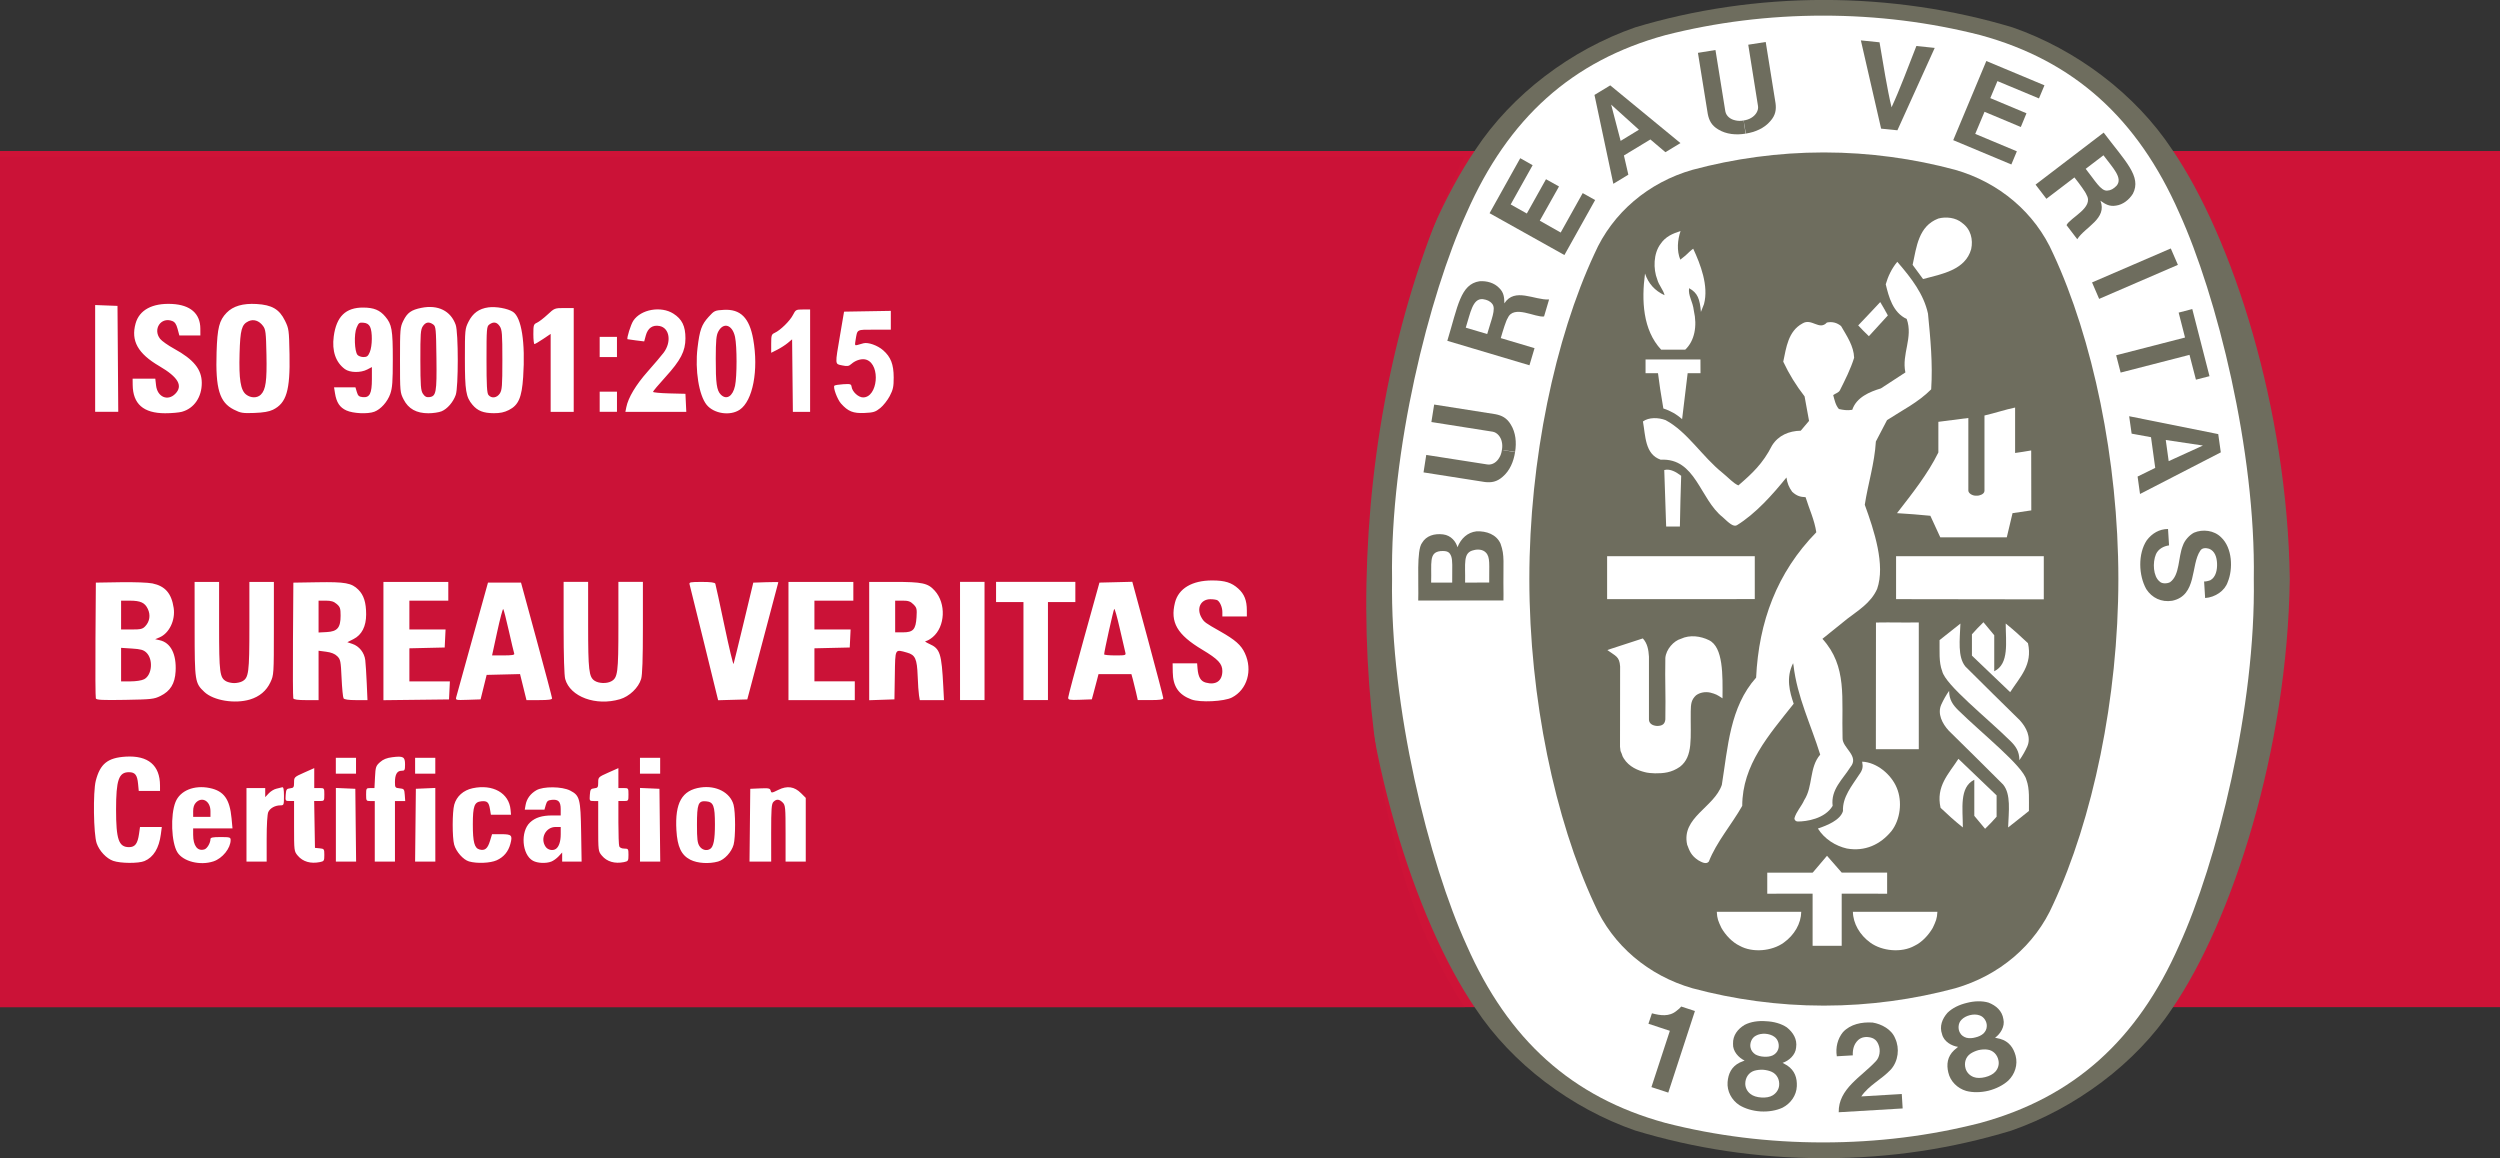 <?xml version="1.0" encoding="UTF-8" standalone="no"?>
<svg
   width="190pt"
   height="88.02pt"
   viewBox="0 0 190 88.02"
   version="1.1"
   id="svg162"
   sodipodi:docname="iso9001.svg"
   inkscape:version="1.1.2 (b8e25be833, 2022-02-05)"
   xmlns:inkscape="http://www.inkscape.org/namespaces/inkscape"
   xmlns:sodipodi="http://sodipodi.sourceforge.net/DTD/sodipodi-0.dtd"
   xmlns="http://www.w3.org/2000/svg"
   xmlns:svg="http://www.w3.org/2000/svg">
  <rect x="0" y="0" width="190" height="88.02" fill="#333333" stroke="none"/>
  <sodipodi:namedview
     id="namedview164"
     pagecolor="#ffffff"
     bordercolor="#666666"
     borderopacity="1.0"
     inkscape:pageshadow="2"
     inkscape:pageopacity="0.0"
     inkscape:pagecheckerboard="true"
     inkscape:document-units="pt"
     showgrid="false"
     inkscape:zoom="2.5243421"
     inkscape:cx="202.82512"
     inkscape:cy="77.842064"
     inkscape:window-width="2400"
     inkscape:window-height="1271"
     inkscape:window-x="-2409"
     inkscape:window-y="131"
     inkscape:window-maximized="1"
     inkscape:current-layer="surface1" />
  <defs
     id="defs5">
    <clipPath
       id="clip1">
      <path
         d="M 103 0 L 175 0 L 175 88.02 L 103 88.02 Z M 103 0 "
         id="path2" />
    </clipPath>
  </defs>
  <g
     id="surface1">
    <path
       style=" stroke:none;fill-rule:nonzero;fill:rgb(80.8%,7.5%,21.599%);fill-opacity:1;"
       d="M 190 76.543 L 0 76.543 L 0 11.477 L 190 11.477 L 190 76.543 "
       id="path7" />
    <g
       clip-path="url(#clip1)"
       clip-rule="nonzero"
       id="g11">
      <path
         style=" stroke:none;fill-rule:nonzero;fill:rgb(43.1%,42.699%,36.899%);fill-opacity:1;"
         d="M 138.609 88.02 L 138.715 88.02 C 143.672 88.02 148.34 87.297 152.852 85.93 C 157.703 84.242 162.305 80.855 165.086 76.645 C 169.676 69.93 173.844 56.949 174.023 44.023 L 174.023 43.988 C 173.844 31.066 169.676 18.086 165.086 11.371 C 162.305 7.156 157.809 3.77 152.957 2.082 C 148.445 0.723 143.562 -0.004 138.609 -0.004 C 133.656 -0.004 128.777 0.723 124.27 2.082 C 119.414 3.77 114.918 7.156 112.137 11.371 C 107.547 18.086 103.379 31.066 103.199 43.988 L 103.199 44.023 C 103.379 56.949 107.547 69.93 112.137 76.645 C 114.918 80.855 119.414 84.227 124.27 85.918 C 128.777 87.281 133.551 88.02 138.504 88.02 L 138.609 88.02 "
         id="path9" />
    </g>
    <path
       style=" stroke:none;fill-rule:nonzero;fill:rgb(100%,100%,100%);fill-opacity:1;"
       d="M 171.289 44.004 C 171.445 53.742 168.48 65.555 165.617 71.844 C 162.457 79.027 157.621 83.398 150.516 85.34 C 146.691 86.324 142.676 86.824 138.555 86.824 C 134.43 86.824 130.391 86.324 126.566 85.34 C 119.461 83.398 114.625 79.027 111.465 71.844 C 108.602 65.555 105.641 53.742 105.797 44.004 C 105.641 34.273 108.602 22.457 111.465 16.168 C 114.625 8.988 119.461 4.613 126.566 2.672 C 130.391 1.695 134.43 1.188 138.555 1.188 C 142.676 1.188 146.691 1.695 150.516 2.672 C 157.621 4.613 162.457 8.988 165.617 16.168 C 168.48 22.457 171.445 34.273 171.289 44.004 "
       id="path13" />
    <path
       style=" stroke:none;fill-rule:nonzero;fill:rgb(43.1%,42.699%,36.899%);fill-opacity:1;"
       d="M 138.668 11.586 C 142.066 11.586 145.461 12.062 148.594 12.906 C 151.926 13.859 154.668 16.156 156.043 19.285 C 159.031 25.699 160.996 34.934 160.996 44.004 C 160.996 53.082 159.031 62.312 156.043 68.723 C 154.668 71.859 151.926 74.152 148.594 75.109 C 145.461 75.953 142.066 76.426 138.668 76.426 L 138.555 76.426 C 135.156 76.426 131.762 75.953 128.629 75.109 C 125.297 74.152 122.555 71.859 121.18 68.723 C 118.191 62.312 116.23 53.082 116.23 44.004 C 116.23 34.934 118.191 25.699 121.18 19.285 C 122.555 16.156 125.297 13.859 128.629 12.906 C 131.762 12.062 135.156 11.586 138.555 11.586 L 138.668 11.586 "
       id="path15" />
    <path
       style=" stroke:none;fill-rule:nonzero;fill:rgb(100%,100%,100%);fill-opacity:1;"
       d="M 143.477 23.973 C 143.004 23.172 143.391 23.887 142.898 22.957 "
       id="path17" />
    <path
       style=" stroke:none;fill-rule:nonzero;fill:rgb(100%,100%,100%);fill-opacity:1;"
       d="M 133.363 42.27 L 133.363 45.531 L 122.141 45.535 L 122.141 42.273 L 133.363 42.27 "
       id="path19" />
    <path
       style=" stroke:none;fill-rule:nonzero;fill:rgb(100%,100%,100%);fill-opacity:1;"
       d="M 130.828 70.523 C 130.586 70.008 130.5 69.824 130.477 69.297 C 132.828 69.297 134.402 69.297 136.895 69.297 C 136.879 70.188 136.375 71.062 135.566 71.641 C 134.676 72.289 133.195 72.43 132.211 71.879 C 131.648 71.613 131.137 71.062 130.828 70.523 "
       id="path21" />
    <path
       style=" stroke:none;fill-rule:nonzero;fill:rgb(100%,100%,100%);fill-opacity:1;"
       d="M 137.758 67.918 L 134.312 67.922 L 134.312 66.324 L 137.766 66.32 L 138.852 65.039 C 139.387 65.656 139.422 65.699 139.973 66.32 L 143.422 66.32 L 143.422 67.922 L 139.969 67.918 L 139.969 71.879 L 137.758 71.879 L 137.758 67.918 "
       id="path23" />
    <path
       style=" stroke:none;fill-rule:nonzero;fill:rgb(100%,100%,100%);fill-opacity:1;"
       d="M 138.16 62.969 C 138.871 62.73 139.867 62.324 140.066 61.641 C 140.016 60.578 140.746 59.723 141.293 58.879 C 141.566 58.508 141.602 58.285 141.523 57.887 C 142.625 57.93 143.734 58.848 144.156 59.879 C 144.594 60.922 144.426 62.293 143.75 63.164 C 142.902 64.195 141.734 64.73 140.363 64.488 C 139.504 64.293 138.66 63.77 138.16 62.969 "
       id="path25" />
    <path
       style=" stroke:none;fill-rule:nonzero;fill:rgb(100%,100%,100%);fill-opacity:1;"
       d="M 129.879 48.652 C 129.266 48.348 128.434 48.223 127.754 48.547 C 127.203 48.699 126.621 49.352 126.566 50 C 126.531 51.945 126.602 52.543 126.566 54.676 C 126.531 55.012 126.355 55.172 125.934 55.172 C 125.578 55.152 125.316 54.977 125.32 54.672 L 125.32 49.902 C 125.289 49.395 125.207 48.898 124.855 48.52 L 122.387 49.324 L 122.16 49.406 C 122.785 49.867 123.078 49.883 123.129 50.648 L 123.121 56.75 L 123.16 57.074 L 123.25 57.285 L 123.316 57.48 L 123.406 57.641 C 123.812 58.293 124.504 58.555 124.98 58.676 C 125.191 58.742 125.566 58.77 125.781 58.773 C 126.418 58.777 127.027 58.73 127.68 58.273 C 128.695 57.48 128.469 56.09 128.496 54.062 C 128.504 53.492 128.543 53.176 128.895 52.848 C 129.191 52.625 129.602 52.555 129.98 52.637 C 130.41 52.754 130.48 52.789 130.91 53.074 C 130.926 51.328 130.977 49.176 129.879 48.652 "
       id="path27" />
    <path
       style=" stroke:none;fill-rule:nonzero;fill:rgb(100%,100%,100%);fill-opacity:1;"
       d="M 152.781 56.305 C 150.98 54.531 147.859 52.062 147.609 51.016 C 147.336 50.312 147.422 49.465 147.406 48.648 C 147.926 48.238 148.363 47.883 148.992 47.391 C 148.945 48.641 148.77 49.91 149.367 50.652 C 150.84 52.117 152.18 53.445 153.504 54.738 C 153.996 55.277 154.391 56.039 154.066 56.746 C 153.914 57.078 153.699 57.465 153.473 57.773 C 153.473 57.086 153.176 56.691 152.781 56.305 "
       id="path29" />
    <path
       style=" stroke:none;fill-rule:nonzero;fill:rgb(100%,100%,100%);fill-opacity:1;"
       d="M 142.574 47.312 C 143.949 47.289 144.398 47.328 145.828 47.305 L 145.828 56.941 L 142.566 56.941 L 142.574 47.312 "
       id="path31" />
    <path
       style=" stroke:none;fill-rule:nonzero;fill:rgb(100%,100%,100%);fill-opacity:1;"
       d="M 149.867 48.207 C 150.215 47.824 150.336 47.684 150.742 47.289 L 151.562 48.277 L 151.562 51.016 C 152.715 50.453 152.434 48.809 152.434 47.387 C 153.125 47.949 153.469 48.266 154.125 48.883 C 154.496 50.523 153.512 51.457 152.773 52.605 L 149.867 49.828 L 149.867 48.207 "
       id="path33" />
    <path
       style=" stroke:none;fill-rule:nonzero;fill:rgb(100%,100%,100%);fill-opacity:1;"
       d="M 152.516 40.836 L 152.953 39 L 154.379 38.789 L 154.371 34.234 C 153.824 34.316 153.598 34.375 153.148 34.426 L 153.148 30.973 C 152.402 31.129 151.613 31.395 150.82 31.578 L 150.82 37.309 C 150.812 37.586 150.371 37.68 150.281 37.672 L 150.16 37.672 C 149.879 37.672 149.594 37.48 149.594 37.285 L 149.594 31.766 L 147.316 32.059 L 147.316 34.387 C 146.512 36.023 145.328 37.508 144.172 39 C 145.398 39.082 145.488 39.082 146.707 39.199 L 147.461 40.836 L 152.516 40.836 "
       id="path35" />
    <path
       style=" stroke:none;fill-rule:nonzero;fill:rgb(100%,100%,100%);fill-opacity:1;"
       d="M 126.617 39.699 C 126.582 38.191 126.52 37.207 126.484 35.723 C 126.949 35.598 127.402 35.891 127.77 36.16 C 127.711 38.051 127.711 38.035 127.672 40.016 L 126.629 40.016 L 126.617 39.699 "
       id="path37" />
    <path
       style=" stroke:none;fill-rule:nonzero;fill:rgb(100%,100%,100%);fill-opacity:1;"
       d="M 126.414 31.043 C 126.168 29.559 126.148 29.445 126.008 28.363 L 125.062 28.363 L 125.062 27.32 C 126.695 27.316 127.598 27.32 129.234 27.32 L 129.238 28.363 L 128.262 28.363 L 127.84 31.859 C 127.418 31.477 126.934 31.211 126.414 31.043 "
       id="path39" />
    <path
       style=" stroke:none;fill-rule:nonzero;fill:rgb(100%,100%,100%);fill-opacity:1;"
       d="M 126.246 26.574 C 124.852 25.078 124.75 22.828 125.02 20.797 L 125.023 20.793 C 125.277 21.547 125.754 22.086 126.508 22.438 C 126.422 22.043 126.07 21.676 125.957 21.254 C 125.633 20.434 125.66 19.266 126.199 18.543 C 126.578 17.98 127.121 17.75 127.723 17.559 C 127.492 18.234 127.422 19.051 127.703 19.734 C 128.094 19.434 128.113 19.414 128.414 19.121 C 128.531 19.012 128.586 18.973 128.684 18.902 C 129.238 20.09 129.871 21.727 129.504 23.109 L 129.27 23.707 C 129.188 22.73 129.027 22.262 128.371 21.902 C 128.285 22.473 128.648 22.879 128.734 23.621 C 129 24.777 128.789 25.906 128.078 26.574 L 126.246 26.574 "
       id="path41" />
    <path
       style=" stroke:none;fill-rule:nonzero;fill:rgb(100%,100%,100%);fill-opacity:1;"
       d="M 143.477 23.973 L 142.035 25.551 C 141.648 25.18 141.609 25.137 141.223 24.73 C 141.965 23.957 142.039 23.871 142.898 22.957 "
       id="path43" />
    <path
       style=" stroke:none;fill-rule:nonzero;fill:rgb(100%,100%,100%);fill-opacity:1;"
       d="M 145.359 20.129 C 145.656 18.762 145.805 17.184 147.312 16.609 C 147.879 16.453 148.648 16.527 149.129 16.949 C 149.781 17.414 149.969 18.207 149.809 18.938 C 149.363 20.523 147.59 20.824 146.152 21.207 L 145.359 20.129 "
       id="path45" />
    <path
       style=" stroke:none;fill-rule:nonzero;fill:rgb(100%,100%,100%);fill-opacity:1;"
       d="M 155.328 42.27 L 155.328 45.551 L 144.102 45.535 L 144.102 42.273 L 155.328 42.27 "
       id="path47" />
    <path
       style=" stroke:none;fill-rule:nonzero;fill:rgb(100%,100%,100%);fill-opacity:1;"
       d="M 128.223 64.195 C 127.77 62.121 130.27 61.371 130.859 59.652 C 131.324 56.773 131.465 53.742 133.465 51.5 C 133.668 47.266 135.035 43.527 138.039 40.453 C 137.898 39.508 137.5 38.68 137.223 37.785 C 136.828 37.77 136.559 37.699 136.207 37.379 C 135.945 37.012 135.84 36.738 135.77 36.289 C 134.723 37.586 133.426 39.043 132.004 39.918 C 131.738 40.062 131.406 39.754 130.93 39.309 C 129.18 37.93 128.883 34.793 126.215 34.938 C 125.004 34.527 125.062 33.102 124.863 32.031 C 125.312 31.703 126.043 31.723 126.586 31.93 C 128.25 32.82 129.355 34.695 130.93 35.953 C 131.348 36.289 131.727 36.73 132.117 36.891 C 133.148 36 133.98 35.238 134.672 33.863 C 135.156 33.086 135.965 32.75 136.855 32.734 L 137.488 31.988 L 137.148 30.125 C 136.504 29.297 135.965 28.422 135.527 27.488 C 135.754 26.418 135.898 25.176 136.98 24.586 C 137.688 24.145 138.266 25.148 138.844 24.512 C 139.266 24.422 139.629 24.539 139.922 24.781 C 140.363 25.543 140.887 26.305 140.914 27.191 C 140.645 28.051 140.238 28.855 139.832 29.664 C 139.734 29.848 139.488 29.902 139.324 30.027 C 139.422 30.391 139.504 30.805 139.758 31.086 C 140.082 31.156 140.383 31.211 140.773 31.145 C 141.086 30.195 142.102 29.773 142.945 29.52 L 144.809 28.305 C 144.512 26.898 145.414 25.656 144.91 24.242 C 143.848 23.75 143.543 22.543 143.316 21.605 C 143.484 21.016 143.773 20.395 144.195 19.898 L 144.258 19.973 C 145.277 21.156 146.207 22.367 146.527 23.836 C 146.711 25.711 146.898 27.629 146.77 29.59 C 145.77 30.594 144.555 31.184 143.414 31.93 L 142.566 33.555 C 142.465 35.234 141.973 36.742 141.723 38.363 C 142.438 40.324 143.297 42.938 142.664 44.754 C 142.188 45.84 141.16 46.43 140.402 47.023 L 138.504 48.551 C 140.414 50.66 139.949 53.047 140.035 56.105 C 140.016 56.844 141.336 57.457 140.633 58.297 C 140.043 59.238 139.125 60.004 139.281 61.246 C 138.695 62.23 137.289 62.438 136.633 62.434 C 136.492 62.438 136.375 62.332 136.375 62.191 C 136.516 61.68 136.91 61.289 137.121 60.809 C 137.801 59.766 137.488 58.328 138.336 57.352 C 137.637 55.086 136.586 52.98 136.305 50.555 L 136.277 50.402 C 135.711 51.516 136.023 52.609 136.32 53.484 C 134.445 55.852 132.41 58.129 132.41 61.246 C 131.605 62.672 130.465 63.969 129.871 65.48 C 129.668 65.73 129.293 65.508 129.066 65.379 C 128.527 65.023 128.406 64.68 128.223 64.195 "
       id="path49" />
    <path
       style=" stroke:none;fill-rule:nonzero;fill:rgb(100%,100%,100%);fill-opacity:1;"
       d="M 148.824 53.973 C 150.629 55.746 153.746 58.215 154.004 59.262 C 154.27 59.969 154.188 60.812 154.199 61.633 C 153.68 62.039 153.25 62.398 152.617 62.887 C 152.664 61.641 152.844 60.367 152.238 59.625 C 150.77 58.16 149.434 56.836 148.109 55.535 C 147.613 55 147.219 54.238 147.543 53.535 C 147.699 53.195 147.91 52.816 148.133 52.504 C 148.133 53.191 148.434 53.586 148.824 53.973 "
       id="path51" />
    <path
       style=" stroke:none;fill-rule:nonzero;fill:rgb(100%,100%,100%);fill-opacity:1;"
       d="M 151.742 62.07 C 151.398 62.453 151.273 62.594 150.867 62.988 L 150.047 62.004 L 150.047 59.262 C 148.891 59.828 149.176 61.465 149.176 62.887 C 148.488 62.332 148.141 62.012 147.484 61.395 C 147.113 59.758 148.098 58.82 148.84 57.672 L 151.742 60.449 L 151.742 62.07 "
       id="path53" />
    <path
       style=" stroke:none;fill-rule:nonzero;fill:rgb(100%,100%,100%);fill-opacity:1;"
       d="M 146.887 70.523 C 147.129 70.008 147.215 69.824 147.242 69.297 C 144.887 69.297 143.312 69.297 140.82 69.297 C 140.836 70.188 141.344 71.062 142.145 71.641 C 143.035 72.289 144.52 72.43 145.504 71.879 C 146.07 71.613 146.574 71.062 146.887 70.523 "
       id="path55" />
    <path
       style=" stroke:none;fill-rule:nonzero;fill:rgb(43.1%,42.699%,36.899%);fill-opacity:1;"
       d="M 139.742 84.531 C 139.711 82.75 141.453 81.848 142.551 80.668 C 142.848 80.379 142.961 79.816 142.746 79.348 C 142.617 79.055 142.422 78.914 142.188 78.855 C 141.801 78.762 141.473 78.824 141.23 79.035 C 140.887 79.352 140.797 79.762 140.812 80.207 L 139.598 80.277 C 139.492 79.605 139.656 78.949 140.066 78.441 C 140.637 77.832 141.492 77.66 142.324 77.715 C 142.988 77.824 143.766 78.227 144.035 78.922 C 144.387 79.676 144.27 80.641 143.711 81.277 C 142.992 82.047 142.051 82.461 141.457 83.328 L 144.535 83.145 C 144.559 83.527 144.578 83.895 144.602 84.242 L 139.742 84.531 "
       id="path57" />
    <path
       style=" stroke:none;fill-rule:nonzero;fill:rgb(43.1%,42.699%,36.899%);fill-opacity:1;"
       d="M 128.812 76.836 L 128.797 76.891 L 126.789 83.039 L 125.508 82.621 L 126.887 78.41 L 126.906 78.34 C 126.395 78.16 125.781 77.984 125.281 77.805 L 125.547 77.012 C 126.191 77.18 126.859 77.289 127.422 76.82 C 127.629 76.664 127.664 76.617 127.773 76.496 L 128.812 76.836 "
       id="path59" />
    <path
       style=" stroke:none;fill-rule:nonzero;fill:rgb(43.1%,42.699%,36.899%);fill-opacity:1;"
       d="M 153.188 80.238 C 153.027 79.637 152.688 79.148 152.012 78.953 L 151.625 78.867 C 152.023 78.586 152.391 78.016 152.258 77.457 C 152.164 76.824 151.703 76.422 151.129 76.199 C 150.629 76.051 150.039 76.074 149.48 76.219 C 148.918 76.352 148.383 76.602 148.008 76.973 C 147.602 77.434 147.383 78.004 147.598 78.605 C 147.734 79.164 148.332 79.496 148.812 79.562 L 148.508 79.82 C 147.996 80.305 147.926 80.895 148.07 81.504 C 148.223 82.188 148.77 82.715 149.43 82.91 C 149.934 83.043 150.539 83.035 151.125 82.895 C 151.711 82.746 152.254 82.469 152.633 82.121 C 153.133 81.637 153.367 80.914 153.188 80.238 M 148.953 78.484 C 148.801 78.219 148.801 77.766 149.074 77.5 C 149.23 77.336 149.461 77.215 149.711 77.152 C 149.957 77.09 150.219 77.086 150.438 77.164 C 150.801 77.273 151.012 77.672 150.996 77.98 C 150.996 78.219 150.887 78.406 150.734 78.555 C 150.578 78.691 150.359 78.793 150.129 78.844 C 149.898 78.91 149.66 78.918 149.453 78.871 C 149.25 78.809 149.062 78.695 148.953 78.484 M 151.645 81.449 C 151.477 81.641 151.188 81.785 150.871 81.863 C 150.559 81.941 150.23 81.949 149.996 81.855 C 149.68 81.738 149.461 81.484 149.383 81.207 C 149.262 80.785 149.383 80.34 149.746 80.086 C 149.898 79.98 150.121 79.875 150.363 79.809 C 150.609 79.754 150.859 79.742 151.043 79.77 C 151.48 79.82 151.801 80.16 151.883 80.59 C 151.945 80.875 151.871 81.199 151.645 81.449 "
       id="path61" />
    <path
       style=" stroke:none;fill-rule:nonzero;fill:rgb(43.1%,42.699%,36.899%);fill-opacity:1;"
       d="M 136.559 82.551 C 136.586 81.926 136.41 81.363 135.824 80.973 L 135.477 80.777 C 135.941 80.625 136.461 80.188 136.504 79.617 C 136.602 78.984 136.281 78.465 135.801 78.082 C 135.367 77.789 134.797 77.637 134.219 77.613 C 133.641 77.566 133.055 77.648 132.59 77.891 C 132.066 78.207 131.688 78.688 131.711 79.328 C 131.676 79.898 132.145 80.395 132.59 80.602 L 132.219 80.754 C 131.586 81.07 131.348 81.609 131.297 82.234 C 131.242 82.93 131.602 83.602 132.18 83.984 C 132.621 84.258 133.203 84.43 133.805 84.469 C 134.402 84.504 135.004 84.402 135.473 84.184 C 136.09 83.867 136.531 83.254 136.559 82.551 M 133.039 79.613 C 132.973 79.312 133.105 78.883 133.449 78.711 C 133.648 78.598 133.906 78.551 134.16 78.566 C 134.414 78.582 134.668 78.66 134.848 78.793 C 135.168 79.012 135.246 79.449 135.145 79.742 C 135.07 79.969 134.91 80.117 134.723 80.211 C 134.531 80.297 134.293 80.328 134.055 80.309 C 133.816 80.297 133.586 80.238 133.402 80.133 C 133.227 80.012 133.086 79.848 133.039 79.613 M 134.727 83.246 C 134.516 83.379 134.191 83.434 133.867 83.41 C 133.539 83.395 133.227 83.297 133.035 83.141 C 132.766 82.938 132.633 82.629 132.641 82.34 C 132.648 81.906 132.898 81.512 133.316 81.379 C 133.496 81.324 133.742 81.289 133.996 81.301 C 134.246 81.32 134.488 81.383 134.656 81.461 C 135.055 81.645 135.258 82.062 135.215 82.496 C 135.188 82.785 135.016 83.07 134.727 83.246 "
       id="path63" />
    <path
       style=" stroke:none;fill-rule:nonzero;fill:rgb(43.1%,42.699%,36.899%);fill-opacity:1;"
       d="M 165.52 20.129 L 159.535 22.715 L 158.996 21.465 L 164.98 18.883 L 165.52 20.129 "
       id="path65" />
    <path
       style=" stroke:none;fill-rule:nonzero;fill:rgb(43.1%,42.699%,36.899%);fill-opacity:1;"
       d="M 142.965 9.777 L 141.426 3.07 L 142.844 3.215 C 143.129 4.875 143.422 6.758 143.758 8.156 C 144.363 6.855 145.031 5.066 145.645 3.496 L 147.039 3.641 L 144.203 9.902 L 142.965 9.777 "
       id="path67" />
    <path
       style=" stroke:none;fill-rule:nonzero;fill:rgb(43.1%,42.699%,36.899%);fill-opacity:1;"
       d="M 117.496 13.621 L 116.039 16.227 L 114.812 15.539 L 116.48 12.555 L 115.539 12.023 L 113.207 16.203 L 118.895 19.383 L 121.23 15.203 L 120.285 14.676 L 118.613 17.672 L 117.023 16.773 L 118.484 14.172 L 117.496 13.621 "
       id="path69" />
    <path
       style=" stroke:none;fill-rule:nonzero;fill:rgb(43.1%,42.699%,36.899%);fill-opacity:1;"
       d="M 114.043 41.324 C 113.734 40.621 112.977 40.344 112.203 40.383 C 111.543 40.461 111.043 40.906 110.766 41.59 C 110.664 41.188 110.297 40.688 109.672 40.613 C 109.016 40.535 108.395 40.711 108.074 41.262 C 107.645 41.82 107.832 44.242 107.785 45.641 L 114.262 45.633 L 114.266 45.16 C 114.23 42.582 114.375 42.277 114.043 41.324 M 110.367 44.277 L 108.766 44.277 C 108.816 42.781 108.57 41.984 109.48 41.883 C 110.023 41.844 110.176 41.969 110.297 42.293 C 110.402 42.629 110.367 42.977 110.367 44.277 M 113.18 44.273 L 111.363 44.277 L 111.348 44.277 C 111.379 42.828 111.156 41.977 112.02 41.809 C 112.316 41.727 112.691 41.758 112.914 41.984 C 113.281 42.34 113.164 42.934 113.18 44.273 "
       id="path71" />
    <path
       style=" stroke:none;fill-rule:nonzero;fill:rgb(43.1%,42.699%,36.899%);fill-opacity:1;"
       d="M 165.578 23.758 L 166.613 23.488 L 167.922 28.59 L 166.891 28.855 L 166.402 26.969 L 161.168 28.316 L 160.828 27 L 166.062 25.652 L 165.578 23.758 "
       id="path73" />
    <path
       style=" stroke:none;fill-rule:nonzero;fill:rgb(43.1%,42.699%,36.899%);fill-opacity:1;"
       d="M 132.664 10.156 C 131.938 10.277 131.191 10.207 130.59 9.84 C 130.074 9.535 129.891 9.152 129.793 8.672 L 129.043 4.016 L 130.375 3.801 L 131.125 8.461 C 131.199 8.844 131.535 9.078 131.891 9.148 C 132.086 9.199 132.305 9.195 132.516 9.156 "
       id="path75" />
    <path
       style=" stroke:none;fill-rule:nonzero;fill:rgb(43.1%,42.699%,36.899%);fill-opacity:1;"
       d="M 132.684 10.152 C 133.406 10.039 134.09 9.742 134.547 9.203 C 134.945 8.758 135.004 8.328 134.941 7.844 L 134.195 3.191 L 132.867 3.398 L 133.609 8.062 C 133.664 8.414 133.414 8.773 133.102 8.953 C 132.93 9.062 132.723 9.125 132.516 9.156 "
       id="path77" />
    <path
       style=" stroke:none;fill-rule:nonzero;fill:rgb(43.1%,42.699%,36.899%);fill-opacity:1;"
       d="M 168.586 32.992 L 161.816 31.633 L 162.004 32.957 L 163.477 33.227 L 163.797 35.559 L 162.457 36.219 L 162.641 37.543 L 168.781 34.379 Z M 164.82 35.047 L 164.598 33.438 L 167.41 33.859 L 167.418 33.859 L 167.414 33.863 L 167.418 33.867 L 167.41 33.867 L 164.82 35.047 "
       id="path79" />
    <path
       style=" stroke:none;fill-rule:nonzero;fill:rgb(43.1%,42.699%,36.899%);fill-opacity:1;"
       d="M 167.605 44.191 L 167.727 44.172 L 167.879 44.133 L 167.984 44.098 C 168.414 43.863 168.516 43.289 168.496 42.824 C 168.477 42.352 168.332 41.871 167.887 41.703 C 167.656 41.637 167.367 41.617 167.219 41.855 C 166.48 42.945 166.992 45.254 165.094 45.656 C 164.266 45.793 163.543 45.434 163.117 44.773 C 162.527 43.723 162.477 42.082 163.152 41.066 C 163.555 40.531 164.109 40.207 164.77 40.203 L 164.848 41.449 C 164.441 41.504 164.039 41.715 163.855 42.113 C 163.578 42.766 163.648 43.805 164.125 44.188 C 164.301 44.383 164.707 44.363 164.926 44.246 C 165.68 43.703 165.527 42.355 165.902 41.449 C 166.031 41.07 166.383 40.676 166.742 40.484 C 167.41 40.199 168.27 40.301 168.805 40.836 C 169.672 41.648 169.715 43.254 169.309 44.23 C 169.086 44.906 168.352 45.398 167.59 45.449 L 167.512 44.191 L 167.605 44.191 "
       id="path81" />
    <path
       style=" stroke:none;fill-rule:nonzero;fill:rgb(43.1%,42.699%,36.899%);fill-opacity:1;"
       d="M 115.145 34.363 C 115.035 35.086 114.742 35.777 114.203 36.234 C 113.754 36.633 113.332 36.688 112.848 36.633 L 108.188 35.902 L 108.395 34.574 L 113.055 35.301 C 113.441 35.348 113.77 35.098 113.945 34.785 C 114.055 34.613 114.117 34.41 114.145 34.195 "
       id="path83" />
    <path
       style=" stroke:none;fill-rule:nonzero;fill:rgb(43.1%,42.699%,36.899%);fill-opacity:1;"
       d="M 115.148 34.344 C 115.266 33.621 115.195 32.875 114.824 32.273 C 114.52 31.758 114.133 31.574 113.656 31.48 L 108.996 30.746 L 108.785 32.074 L 113.445 32.809 C 113.797 32.871 114.066 33.219 114.137 33.574 C 114.184 33.77 114.184 33.988 114.145 34.195 "
       id="path85" />
    <path
       style=" stroke:none;fill-rule:nonzero;fill:rgb(43.1%,42.699%,36.899%);fill-opacity:1;"
       d="M 122.379 6.488 L 121.18 7.215 L 122.613 13.969 L 123.754 13.277 L 123.418 11.816 L 125.43 10.598 L 126.57 11.566 L 127.715 10.875 Z M 123.168 10.707 L 122.449 7.957 L 122.441 7.941 L 122.445 7.949 L 122.445 7.941 L 122.449 7.953 L 124.559 9.859 L 123.168 10.707 "
       id="path87" />
    <path
       style=" stroke:none;fill-rule:nonzero;fill:rgb(43.1%,42.699%,36.899%);fill-opacity:1;"
       d="M 154.012 8.609 L 151.262 7.457 L 151.805 6.164 L 154.961 7.48 L 155.379 6.484 L 150.961 4.637 L 148.445 10.652 L 152.863 12.5 L 153.281 11.5 L 150.117 10.176 L 150.824 8.496 L 153.582 9.652 L 154.012 8.609 "
       id="path89" />
    <path
       style=" stroke:none;fill-rule:nonzero;fill:rgb(43.1%,42.699%,36.899%);fill-opacity:1;"
       d="M 114.332 23.055 C 114.324 22.605 114.301 22.234 113.93 21.879 C 113.57 21.504 113.004 21.332 112.441 21.375 C 110.992 21.602 110.797 23.266 109.996 25.902 L 116.238 27.762 L 116.625 26.461 L 114.164 25.727 L 114.059 25.695 C 114.23 25.094 114.469 24.332 114.59 24.172 C 115.039 23.133 116.691 24.152 117.348 24.051 L 117.73 22.762 C 116.613 22.82 115.117 21.824 114.332 23.055 M 113.027 25.387 L 111.398 24.902 C 111.754 23.785 111.914 22.664 112.695 22.734 C 113.012 22.785 113.23 22.867 113.414 23.098 C 113.719 23.477 113.328 24.312 113.027 25.387 "
       id="path91" />
    <path
       style=" stroke:none;fill-rule:nonzero;fill:rgb(43.1%,42.699%,36.899%);fill-opacity:1;"
       d="M 159.879 10.078 L 154.703 14.031 L 155.527 15.109 L 157.57 13.551 L 157.656 13.484 C 158.047 13.973 158.516 14.617 158.578 14.812 C 159.152 15.781 157.355 16.523 157.055 17.109 L 157.871 18.18 C 158.477 17.238 160.164 16.621 159.633 15.254 C 160 15.516 160.32 15.715 160.824 15.625 C 161.332 15.555 161.809 15.195 162.102 14.719 C 162.773 13.414 161.539 12.277 159.879 10.078 M 160.855 14.121 C 160.629 14.348 160.43 14.473 160.137 14.488 C 159.648 14.512 159.211 13.703 158.512 12.832 L 159.863 11.801 C 160.559 12.742 161.371 13.531 160.855 14.121 "
       id="path93" />
    <g
       id="g2490"
       transform="translate(11.439,-75.776)">
      <rect
         style="fill:#ffffff;stroke-width:0.75"
         id="rect2307"
         width="93.292"
         height="49.914"
         x="-6.685"
         y="95.371" />
      <path
         style="fill:#cb1237;stroke-width:0.11"
         d="M -11.439,120.002 V 87.685 h 55.646 55.646 c -9.173,18.46 -9.437,43.29 -3.224,58.555 0.887,2.037 2.305,4.716 3.089,5.834 l 0.173,0.246 H 44.226 -11.439 Z m 10.986,21.212 c 0.681,-0.29 1.097,-0.971 1.237,-2.022 l 0.075,-0.566 h -0.829 -0.829 l -0.073,0.52 c -0.106,0.751 -0.303,1.013 -0.76,1.013 -0.785,0 -0.986,-0.581 -0.986,-2.848 0,-2.257 0.202,-2.848 0.975,-2.848 0.469,0 0.632,0.205 0.697,0.88 l 0.052,0.544 h 0.808 0.808 l -5.25e-4,-0.411 c -0.002,-1.538 -0.901,-2.297 -2.599,-2.196 -1.378,0.082 -1.951,0.543 -2.283,1.836 -0.216,0.845 -0.171,4.06 0.067,4.747 0.203,0.585 0.74,1.157 1.255,1.338 0.566,0.199 1.933,0.206 2.386,0.013 z m 5.239,0.026 c 0.684,-0.229 1.304,-1 1.304,-1.625 0,-0.203 -0.069,-0.223 -0.767,-0.223 -0.598,0 -0.767,0.035 -0.767,0.159 0,0.287 -0.248,0.712 -0.455,0.777 -0.523,0.166 -0.86,-0.268 -0.86,-1.106 v -0.488 h 1.495 1.495 l -0.071,-0.766 c -0.136,-1.459 -0.581,-2.077 -1.657,-2.301 -1.186,-0.246 -2.258,0.193 -2.605,1.067 -0.393,0.988 -0.315,3.073 0.143,3.814 0.434,0.703 1.733,1.03 2.746,0.691 z m -1.545,-3.819 c 0,-0.292 0.073,-0.511 0.219,-0.657 0.473,-0.473 1.096,-0.099 1.096,0.657 v 0.438 h -0.657 -0.657 z m 9.627,3.875 c 0.32,-0.064 0.342,-0.099 0.342,-0.541 0,-0.453 -0.015,-0.474 -0.356,-0.507 l -0.356,-0.034 -0.03,-1.78 -0.03,-1.78 h 0.386 c 0.385,0 0.386,-0.002 0.386,-0.493 0,-0.49 -0.002,-0.493 -0.383,-0.493 h -0.383 v -0.758 -0.758 l -0.767,0.341 c -0.752,0.334 -0.767,0.349 -0.767,0.751 0,0.366 -0.032,0.414 -0.301,0.444 -0.27,0.031 -0.305,0.084 -0.335,0.5 -0.033,0.454 -0.025,0.466 0.301,0.466 h 0.335 v 1.909 c 0,1.892 0.003,1.912 0.283,2.245 0.383,0.456 0.976,0.628 1.675,0.488 z m 13.442,-0.139 c 0.537,-0.244 0.881,-0.655 1.039,-1.242 0.178,-0.661 0.103,-0.741 -0.696,-0.741 h -0.696 l -0.156,0.511 c -0.178,0.584 -0.385,0.756 -0.786,0.656 -0.397,-0.1 -0.521,-0.558 -0.519,-1.923 0.002,-1.387 0.115,-1.693 0.645,-1.744 0.45,-0.043 0.572,0.068 0.659,0.605 l 0.068,0.416 h 0.765 0.765 l -0.035,-0.383 c -0.115,-1.264 -1.344,-1.96 -2.88,-1.631 -0.706,0.151 -1.224,0.615 -1.401,1.252 -0.153,0.55 -0.156,2.494 -0.005,3.038 0.149,0.536 0.69,1.147 1.127,1.274 0.601,0.174 1.624,0.131 2.106,-0.088 z m 4.151,0.099 c 0.157,-0.06 0.407,-0.239 0.555,-0.399 l 0.27,-0.291 v 0.345 0.345 l 0.739,1.1e-4 0.739,1e-4 -0.036,-2.219 c -0.041,-2.554 -0.105,-2.801 -0.828,-3.175 -0.623,-0.322 -2.051,-0.336 -2.582,-0.024 -0.449,0.263 -0.729,0.648 -0.812,1.117 l -0.063,0.356 h 0.748 0.748 l 0.101,-0.356 c 0.085,-0.297 0.161,-0.362 0.461,-0.391 0.498,-0.048 0.674,0.136 0.674,0.706 v 0.48 h -0.641 c -0.782,0 -1.289,0.159 -1.689,0.53 -0.751,0.697 -0.616,2.459 0.222,2.914 0.349,0.189 0.985,0.218 1.392,0.063 z m -0.429,-1.121 c -0.443,-0.632 -0.004,-1.509 0.756,-1.509 h 0.388 v 0.555 c 0,0.547 -0.137,0.957 -0.372,1.114 -0.235,0.157 -0.603,0.081 -0.772,-0.16 z m 5.951,1.161 c 0.321,-0.064 0.342,-0.099 0.342,-0.548 0,-0.456 -0.016,-0.479 -0.317,-0.479 -0.188,0 -0.344,-0.07 -0.383,-0.173 -0.037,-0.095 -0.066,-0.909 -0.066,-1.808 v -1.634 h 0.383 c 0.381,0 0.383,-0.003 0.383,-0.493 0,-0.49 -0.002,-0.493 -0.383,-0.493 h -0.383 v -0.758 -0.758 l -0.767,0.341 c -0.752,0.334 -0.767,0.349 -0.767,0.751 0,0.366 -0.032,0.414 -0.301,0.444 -0.27,0.031 -0.305,0.084 -0.335,0.5 -0.033,0.454 -0.025,0.466 0.301,0.466 h 0.335 v 1.909 c 0,1.892 0.003,1.912 0.283,2.245 0.383,0.456 0.976,0.628 1.675,0.488 z m 7.153,-0.044 c 0.487,-0.135 1.024,-0.718 1.18,-1.281 0.151,-0.543 0.148,-2.487 -0.005,-3.038 -0.258,-0.929 -1.314,-1.482 -2.502,-1.309 -1.418,0.206 -1.96,1.16 -1.841,3.243 0.072,1.264 0.374,1.903 1.064,2.251 0.538,0.271 1.41,0.327 2.104,0.134 z m -1.412,-1.168 c -0.158,-0.241 -0.193,-0.538 -0.193,-1.616 1.11e-4,-1.599 0.094,-1.842 0.687,-1.793 0.568,0.048 0.676,0.328 0.678,1.752 0.002,1.152 -0.105,1.703 -0.361,1.866 -0.271,0.172 -0.621,0.082 -0.811,-0.209 z m -32.896,-0.576 c 0,-1.047 0.049,-1.855 0.122,-2.015 0.136,-0.299 0.519,-0.51 0.924,-0.51 0.258,0 0.269,-0.029 0.269,-0.709 0,-0.516 -0.037,-0.697 -0.137,-0.666 -0.075,0.023 -0.277,0.073 -0.448,0.111 -0.171,0.038 -0.43,0.197 -0.575,0.354 l -0.265,0.285 v -0.345 -0.345 h -0.712 -0.712 v 2.794 2.794 h 0.767 0.767 z m 6.767,-1.018 -0.029,-2.766 -0.739,-0.032 -0.739,-0.032 v 2.799 2.799 h 0.769 0.769 z m 2.983,0.466 v -2.301 h 0.39 0.39 l -0.034,-0.466 c -0.032,-0.437 -0.056,-0.468 -0.39,-0.5 -0.337,-0.033 -0.356,-0.058 -0.356,-0.473 0,-0.579 0.163,-0.862 0.497,-0.862 0.246,0 0.27,-0.043 0.27,-0.481 0,-0.581 -0.129,-0.655 -0.968,-0.55 -0.425,0.053 -0.691,0.161 -0.934,0.377 -0.313,0.279 -0.342,0.367 -0.381,1.136 l -0.042,0.833 h -0.317 c -0.302,0 -0.317,0.022 -0.317,0.493 0,0.475 0.012,0.493 0.329,0.493 h 0.329 v 2.301 2.301 h 0.767 0.767 z m 3.067,-0.498 v -2.799 l -0.739,0.032 -0.739,0.032 -0.029,2.766 -0.029,2.766 h 0.769 0.769 z m 17.064,0.032 -0.029,-2.766 -0.739,-0.032 -0.739,-0.032 v 2.799 2.799 h 0.769 0.769 z m 8.461,0.583 c 0,-1.839 0.027,-2.21 0.172,-2.355 0.231,-0.231 0.44,-0.217 0.704,0.047 0.204,0.204 0.219,0.365 0.219,2.355 v 2.136 h 0.767 0.767 v -2.421 -2.421 l -0.356,-0.355 c -0.509,-0.508 -1.054,-0.588 -1.731,-0.253 -0.501,0.248 -0.53,0.251 -0.58,0.057 -0.046,-0.178 -0.148,-0.2 -0.802,-0.171 l -0.748,0.033 -0.029,2.766 -0.029,2.766 h 0.824 0.824 z m -31.551,-5.102 v -0.603 h -0.767 -0.767 v 0.603 0.603 h 0.767 0.767 z m 6.025,0 v -0.603 h -0.767 -0.767 v 0.603 0.603 h 0.767 0.767 z m 17.09,0 v -0.603 h -0.767 -0.767 v 0.603 0.603 h 0.767 0.767 z M 7.556,128.939 c 0.73,-0.22 1.254,-0.661 1.557,-1.311 0.258,-0.554 0.261,-0.602 0.262,-4.094 l 9.97e-4,-3.533 h -0.931 -0.931 v 3.345 c 0,3.582 -0.048,3.947 -0.552,4.216 -0.133,0.071 -0.402,0.129 -0.599,0.129 -0.196,0 -0.466,-0.058 -0.599,-0.129 -0.504,-0.27 -0.552,-0.634 -0.552,-4.216 v -3.345 h -0.931 -0.931 l 0.003,3.588 c 0.003,3.976 0.022,4.102 0.745,4.78 0.692,0.65 2.307,0.916 3.458,0.57 z m 28.12,-0.021 c 0.72,-0.212 1.412,-0.874 1.611,-1.539 0.093,-0.311 0.134,-1.498 0.134,-3.913 v -3.466 h -0.931 -0.931 v 3.345 c 0,3.582 -0.048,3.947 -0.552,4.216 -0.34,0.182 -0.939,0.161 -1.253,-0.045 -0.436,-0.286 -0.495,-0.787 -0.495,-4.257 l -5.26e-4,-3.259 H 32.327 31.396 l 5.26e-4,3.478 c 3.37e-4,2.145 0.046,3.641 0.119,3.903 0.376,1.353 2.332,2.075 4.161,1.536 z m 46.51,-0.13 c 1.162,-0.597 1.592,-2.068 0.986,-3.371 -0.288,-0.618 -0.73,-1.008 -1.876,-1.657 -1.139,-0.644 -1.219,-0.702 -1.411,-1.029 -0.418,-0.707 -0.081,-1.418 0.672,-1.415 0.226,0.001 0.465,0.038 0.531,0.082 0.203,0.136 0.372,0.542 0.372,0.895 v 0.336 h 0.931 0.931 l -7.87e-4,-0.466 c -7.88e-4,-0.756 -0.19,-1.236 -0.651,-1.653 -0.511,-0.461 -1.016,-0.619 -1.985,-0.62 -1.526,-0.001 -2.556,0.611 -2.825,1.679 -0.379,1.503 0.162,2.439 2.067,3.579 1.207,0.722 1.532,1.067 1.532,1.627 0,0.751 -0.489,1.091 -1.261,0.878 -0.389,-0.107 -0.571,-0.423 -0.625,-1.081 l -0.031,-0.383 h -0.931 -0.931 l 0.01,0.672 c 0.016,1.085 0.445,1.712 1.421,2.075 0.656,0.244 2.482,0.155 3.075,-0.149 z M 0.756,128.67 c 0.75,-0.369 1.099,-0.934 1.151,-1.867 0.074,-1.312 -0.371,-2.186 -1.208,-2.37 l -0.345,-0.076 0.326,-0.137 c 0.741,-0.312 1.22,-1.304 1.081,-2.24 -0.165,-1.108 -0.647,-1.663 -1.617,-1.865 -0.329,-0.068 -1.384,-0.107 -2.439,-0.09 l -1.859,0.03 -0.029,4.327 c -0.016,2.38 -0.003,4.393 0.028,4.474 0.045,0.118 0.485,0.14 2.22,0.11 2.014,-0.035 2.2,-0.055 2.691,-0.297 z m -2.992,-2.384 v -1.274 l 0.825,0.053 c 0.66,0.042 0.877,0.102 1.088,0.3 0.544,0.511 0.447,1.717 -0.163,2.033 -0.184,0.095 -0.612,0.162 -1.032,0.162 h -0.718 z m 0,-3.765 v -1.095 h 0.652 c 0.823,0 1.153,0.15 1.38,0.63 0.217,0.458 0.146,0.951 -0.191,1.309 -0.205,0.218 -0.343,0.252 -1.039,0.252 h -0.803 z m 15.008,4.587 V 125.232 l 0.575,0.075 c 0.391,0.051 0.661,0.159 0.843,0.339 0.248,0.245 0.272,0.368 0.331,1.665 0.035,0.77 0.102,1.462 0.15,1.537 0.057,0.091 0.379,0.137 0.952,0.137 h 0.866 l -0.056,-1.287 c -0.031,-0.708 -0.081,-1.496 -0.112,-1.752 -0.069,-0.569 -0.462,-1.064 -0.981,-1.235 l -0.383,-0.127 0.469,-0.237 c 0.631,-0.318 0.962,-0.966 0.962,-1.876 -9.98e-4,-0.906 -0.177,-1.463 -0.592,-1.879 -0.51,-0.51 -1.001,-0.6 -3.099,-0.565 l -1.841,0.03 -0.029,4.327 c -0.016,2.38 -0.005,4.389 0.024,4.464 0.036,0.095 0.34,0.137 0.987,0.137 h 0.935 z m 0,-4.472 v -1.211 h 0.542 c 0.409,0 0.614,0.062 0.837,0.254 0.257,0.221 0.296,0.336 0.296,0.884 0,0.918 -0.244,1.207 -1.056,1.25 l -0.619,0.033 z m 9.947,5.609 0.033,-0.685 h -1.539 -1.539 v -1.256 -1.256 l 1.342,-0.031 1.342,-0.031 0.033,-0.685 0.033,-0.685 h -1.375 -1.375 v -1.095 -1.095 h 1.479 1.479 v -0.712 -0.712 h -2.465 -2.465 v 4.494 4.494 l 2.492,-0.029 2.492,-0.029 z m 2.597,-0.246 0.23,-0.931 1.269,-0.031 1.269,-0.031 0.244,0.989 0.244,0.989 h 0.974 c 0.707,0 0.973,-0.037 0.971,-0.137 -0.002,-0.075 -0.533,-2.084 -1.181,-4.464 l -1.178,-4.327 H 26.902 25.647 l -1.171,4.218 c -0.644,2.32 -1.201,4.331 -1.237,4.468 -0.065,0.249 -0.059,0.251 0.891,0.219 l 0.956,-0.032 z m 1.033,-4.212 c 0.215,-0.991 0.421,-1.767 0.459,-1.725 0.037,0.042 0.229,0.791 0.425,1.664 0.197,0.874 0.381,1.65 0.409,1.725 0.039,0.102 -0.167,0.137 -0.816,0.137 h -0.868 z m 20.182,0.706 c 0.648,-2.44 1.18,-4.451 1.183,-4.468 0.002,-0.017 -0.425,-0.017 -0.95,0 l -0.954,0.032 -0.723,3.013 c -0.398,1.657 -0.747,3.08 -0.775,3.163 -0.029,0.083 -0.341,-1.224 -0.694,-2.903 -0.353,-1.679 -0.665,-3.115 -0.692,-3.19 -0.035,-0.096 -0.346,-0.137 -1.031,-0.137 -0.883,0 -0.976,0.019 -0.925,0.192 0.031,0.105 0.532,2.128 1.113,4.495 l 1.056,4.304 1.108,-0.031 1.108,-0.031 z m 6.994,3.779 v -0.712 h -1.534 -1.534 v -1.256 -1.256 l 1.342,-0.031 1.342,-0.031 0.033,-0.685 0.033,-0.685 h -1.375 -1.375 v -1.095 -1.095 h 1.479 1.479 v -0.712 -0.712 h -2.465 -2.465 v 4.492 4.492 h 2.52 2.52 z m 3.043,-1.178 c 0.034,-2.069 -0.013,-1.981 0.93,-1.719 0.621,0.173 0.757,0.472 0.805,1.774 0.023,0.617 0.069,1.283 0.102,1.479 l 0.06,0.356 h 0.919 0.919 l -0.052,-1.013 c -0.13,-2.546 -0.243,-2.894 -1.058,-3.257 -0.255,-0.113 -0.382,-0.21 -0.281,-0.214 0.101,-0.004 0.342,-0.141 0.536,-0.304 0.952,-0.801 1.028,-2.559 0.154,-3.527 -0.524,-0.58 -0.931,-0.668 -3.104,-0.668 H 54.62 v 4.496 4.496 l 0.959,-0.032 0.959,-0.032 z m 0.025,-4.464 v -1.205 h 0.553 c 0.447,0 0.606,0.054 0.834,0.281 0.255,0.255 0.277,0.345 0.237,0.98 -0.06,0.935 -0.253,1.149 -1.038,1.149 h -0.586 z m 6.792,1.862 v -4.492 h -0.931 -0.931 v 4.492 4.492 h 0.931 0.931 z m 4.82,0.767 v -3.725 h 1.041 1.041 v -0.767 -0.767 h -3.013 -3.013 v 0.767 0.767 h 1.041 1.041 v 3.725 3.725 h 0.931 0.931 z m 3.468,3.177 c 0.074,-0.271 0.188,-0.702 0.254,-0.959 l 0.12,-0.466 h 1.25 1.25 l 0.111,0.402 c 0.061,0.221 0.17,0.665 0.242,0.986 l 0.131,0.584 h 0.969 c 0.7,0 0.969,-0.038 0.971,-0.137 7.88e-4,-0.075 -0.528,-2.098 -1.176,-4.495 l -1.179,-4.358 -1.249,0.031 -1.249,0.031 -1.186,4.272 c -0.652,2.35 -1.188,4.361 -1.19,4.469 -0.003,0.175 0.091,0.193 0.897,0.164 l 0.9,-0.032 z m 0.803,-2.93 c -0.004,-0.19 0.703,-3.376 0.765,-3.45 0.038,-0.045 0.227,0.621 0.421,1.479 0.194,0.858 0.383,1.672 0.419,1.807 0.064,0.24 0.043,0.246 -0.769,0.246 -0.459,0 -0.835,-0.037 -0.836,-0.082 z M 2.4,107.067 c 0.913,-0.254 1.502,-1.117 1.496,-2.196 -0.005,-1.023 -0.614,-1.775 -2.097,-2.589 -0.461,-0.253 -0.942,-0.591 -1.068,-0.752 -0.576,-0.733 0.062,-1.684 0.913,-1.36 0.208,0.079 0.316,0.236 0.414,0.603 l 0.133,0.496 h 0.799 0.799 l -0.002,-0.52 c -0.004,-1.143 -0.759,-1.801 -2.15,-1.872 -1.497,-0.077 -2.485,0.452 -2.772,1.486 -0.365,1.316 0.174,2.285 1.801,3.236 1.445,0.844 1.821,1.502 1.21,2.113 -0.575,0.575 -1.356,0.232 -1.454,-0.639 l -0.058,-0.516 h -0.862 -0.862 l 0.005,0.466 c 0.015,1.455 0.815,2.157 2.46,2.161 0.482,0.001 1.065,-0.051 1.295,-0.114 z m 6.9,-0.147 c 1.032,-0.507 1.318,-1.46 1.264,-4.216 -0.036,-1.857 -0.049,-1.952 -0.347,-2.559 -0.426,-0.868 -0.988,-1.197 -2.157,-1.265 -1.04,-0.06 -1.783,0.157 -2.276,0.665 -0.561,0.579 -0.704,1.138 -0.763,2.999 -0.089,2.78 0.221,3.81 1.313,4.361 0.52,0.263 0.673,0.288 1.563,0.255 0.681,-0.025 1.115,-0.1 1.403,-0.241 z m -2.038,-1.162 c -0.419,-0.329 -0.549,-1.153 -0.494,-3.116 0.051,-1.811 0.158,-2.203 0.669,-2.448 0.39,-0.187 0.809,-0.055 1.111,0.35 0.203,0.272 0.23,0.489 0.264,2.189 0.04,2.003 -0.052,2.659 -0.427,3.034 -0.276,0.276 -0.766,0.272 -1.122,-0.008 z m 9.748,1.31 c 0.493,-0.186 1,-0.754 1.21,-1.354 0.16,-0.457 0.194,-0.927 0.194,-2.638 0,-2.24 -0.071,-2.646 -0.57,-3.238 -0.42,-0.499 -0.866,-0.682 -1.674,-0.687 -1.337,-0.008 -2.042,0.679 -2.244,2.187 -0.149,1.108 0.144,1.969 0.845,2.488 0.377,0.279 1.198,0.295 1.698,0.033 l 0.356,-0.186 v 0.91 c 0,1.105 -0.163,1.427 -0.695,1.375 -0.283,-0.028 -0.364,-0.098 -0.45,-0.39 l -0.105,-0.356 h -0.813 -0.813 l 0.072,0.45 c 0.113,0.704 0.361,1.08 0.867,1.309 0.514,0.234 1.625,0.284 2.122,0.097 z m -1.281,-4.322 c -0.227,-0.274 -0.271,-1.577 -0.069,-2.06 0.157,-0.377 0.209,-0.414 0.531,-0.383 0.25,0.024 0.397,0.116 0.494,0.308 0.187,0.371 0.177,1.455 -0.018,1.921 -0.13,0.311 -0.217,0.38 -0.48,0.38 -0.176,0 -0.383,-0.075 -0.459,-0.166 z m 6.391,4.289 c 0.44,-0.184 0.883,-0.696 1.077,-1.245 0.207,-0.585 0.205,-4.739 -0.002,-5.325 -0.376,-1.064 -1.347,-1.546 -2.606,-1.293 -0.773,0.155 -1.074,0.37 -1.376,0.983 -0.24,0.488 -0.252,0.626 -0.252,2.979 0,2.424 0.005,2.477 0.277,3.005 0.364,0.708 0.971,1.045 1.88,1.045 0.354,0 0.805,-0.067 1.001,-0.149 z m -1.416,-1.331 c -0.163,-0.249 -0.19,-0.599 -0.195,-2.565 -0.005,-1.982 0.019,-2.313 0.185,-2.566 0.212,-0.324 0.475,-0.368 0.794,-0.135 0.198,0.144 0.215,0.324 0.242,2.547 0.032,2.627 -0.02,2.912 -0.545,2.973 -0.216,0.025 -0.341,-0.041 -0.481,-0.255 z m 6.531,1.234 c 0.734,-0.372 0.983,-0.947 1.087,-2.51 0.174,-2.621 -0.124,-4.526 -0.776,-4.952 -0.393,-0.256 -1.293,-0.42 -1.871,-0.34 -0.708,0.097 -1.182,0.441 -1.508,1.092 -0.265,0.531 -0.274,0.617 -0.274,2.793 0,2.445 0.079,2.928 0.573,3.515 0.392,0.465 0.828,0.638 1.623,0.643 0.475,0.003 0.798,-0.065 1.147,-0.242 z m -1.549,-1.14 c -0.118,-0.142 -0.15,-0.725 -0.15,-2.693 0,-2.36 0.013,-2.521 0.213,-2.667 0.321,-0.235 0.582,-0.188 0.798,0.141 0.17,0.26 0.194,0.577 0.194,2.552 -5.3e-5,1.974 -0.024,2.292 -0.194,2.552 -0.222,0.339 -0.629,0.394 -0.86,0.115 z m 19.096,1.115 c 0.997,-0.677 1.442,-3.008 1.023,-5.358 -0.29,-1.628 -0.968,-2.304 -2.239,-2.231 -0.676,0.039 -0.72,0.06 -1.155,0.54 -0.53,0.585 -0.675,0.992 -0.838,2.355 -0.201,1.68 0.106,3.596 0.693,4.322 0.55,0.679 1.793,0.863 2.515,0.372 z m -1.438,-1.146 c -0.314,-0.314 -0.39,-0.857 -0.385,-2.745 0.004,-1.379 0.04,-1.763 0.191,-2.046 0.396,-0.742 1.074,-0.527 1.274,0.404 0.154,0.717 0.154,3.002 5.28e-4,3.718 -0.172,0.802 -0.65,1.098 -1.08,0.669 z m 12.119,1.021 c 0.23,-0.186 0.554,-0.598 0.72,-0.915 0.253,-0.484 0.301,-0.71 0.299,-1.412 -0.002,-0.997 -0.219,-1.555 -0.801,-2.065 -0.425,-0.374 -1.151,-0.629 -1.503,-0.53 -0.118,0.033 -0.315,0.089 -0.44,0.125 -0.208,0.059 -0.22,0.031 -0.155,-0.356 0.145,-0.86 0.045,-0.804 1.429,-0.804 h 1.252 v -0.715 -0.715 l -1.777,0.03 -1.777,0.03 -0.298,1.753 c -0.398,2.344 -0.407,2.213 0.154,2.331 0.386,0.082 0.504,0.064 0.689,-0.101 0.351,-0.313 0.846,-0.448 1.176,-0.322 1.071,0.407 0.836,2.857 -0.274,2.857 -0.356,0 -0.819,-0.426 -0.873,-0.803 -0.031,-0.216 -0.088,-0.234 -0.636,-0.2 -0.331,0.021 -0.634,0.07 -0.672,0.11 -0.119,0.122 0.221,1.041 0.501,1.356 0.535,0.601 0.921,0.757 1.78,0.719 0.688,-0.03 0.838,-0.077 1.205,-0.374 z m -57.943,-3.739 -0.029,-4.026 -0.849,-0.032 -0.849,-0.032 v 4.058 4.058 h 0.878 0.878 z m 34.644,0.082 v -3.944 h -0.728 c -0.712,0 -0.74,0.011 -1.256,0.493 -0.29,0.271 -0.653,0.55 -0.806,0.62 -0.258,0.118 -0.278,0.18 -0.278,0.876 0,0.412 0.038,0.749 0.084,0.749 0.046,0 0.342,-0.174 0.657,-0.386 l 0.574,-0.386 v 2.961 2.961 h 0.876 0.876 z m 3.287,3.177 v -0.767 h -0.657 -0.657 v 0.767 0.767 h 0.657 0.657 z m 5.236,0.082 -0.033,-0.685 -1.232,-0.031 c -0.678,-0.017 -1.232,-0.07 -1.232,-0.118 0,-0.048 0.42,-0.549 0.934,-1.113 1.171,-1.287 1.53,-1.98 1.531,-2.955 7.88e-4,-0.926 -0.26,-1.461 -0.917,-1.877 -0.945,-0.599 -2.468,-0.329 -3.045,0.54 -0.192,0.289 -0.521,1.342 -0.439,1.405 0.011,0.008 0.3,0.049 0.643,0.091 l 0.624,0.076 0.12,-0.446 c 0.153,-0.57 0.519,-0.824 1.042,-0.726 0.77,0.144 0.933,1.213 0.31,2.036 -0.17,0.225 -0.719,0.871 -1.219,1.436 -0.887,1.002 -1.468,1.974 -1.612,2.697 l -0.071,0.356 h 2.314 2.314 z m 9.443,-3.204 v -3.889 h -0.546 c -0.522,0 -0.555,0.018 -0.759,0.418 -0.231,0.452 -0.954,1.16 -1.385,1.357 -0.243,0.111 -0.268,0.186 -0.268,0.819 v 0.697 l 0.466,-0.236 c 0.256,-0.13 0.613,-0.36 0.794,-0.511 l 0.329,-0.275 0.029,2.755 0.029,2.755 h 0.655 0.655 z m -14.68,-1.041 v -0.767 h -0.657 -0.657 v 0.767 0.767 h 0.657 0.657 z"
         id="path541"
         sodipodi:nodetypes="cccccsccccsscccsssssccccsssssssssssscccsssssssscccsssscccssscccssssscssssssscssssscccssssssssscccccsssscccssscssssssscsssssssscssscccssssscssssssssssssssssssscsssscccccccccscccccccccccccsssssssscssscccccccccccccccccsccccccsscscccccsssscccccsccccccccccccccccccccsccccccssscccssssscccsssscsscccssssccccscccssscssccccscssssscccssccssccsssscssssscccssscccccssscccccsssscssscsssscssscccccssscccccccccccccccccccccccccccccscccssscccsssccssssscsssccssssssscccsccsccccccccccccccccccccccsscscccsssssscccccscccssscccccccccccccsccccccccccccccsssccsscscscccscscscsssscsssssscccsssssscccscssssssssssssssssssssssssssscssscccssssssssssssssssssssssssssssssssssscssssssssssssssscssscccssscsssscccccssssssssssscccscccccccscssssccccccccccccccccccssssssscsssssccccccscsscsscccccccccccccccccc" />
    </g>
  </g>
</svg>
